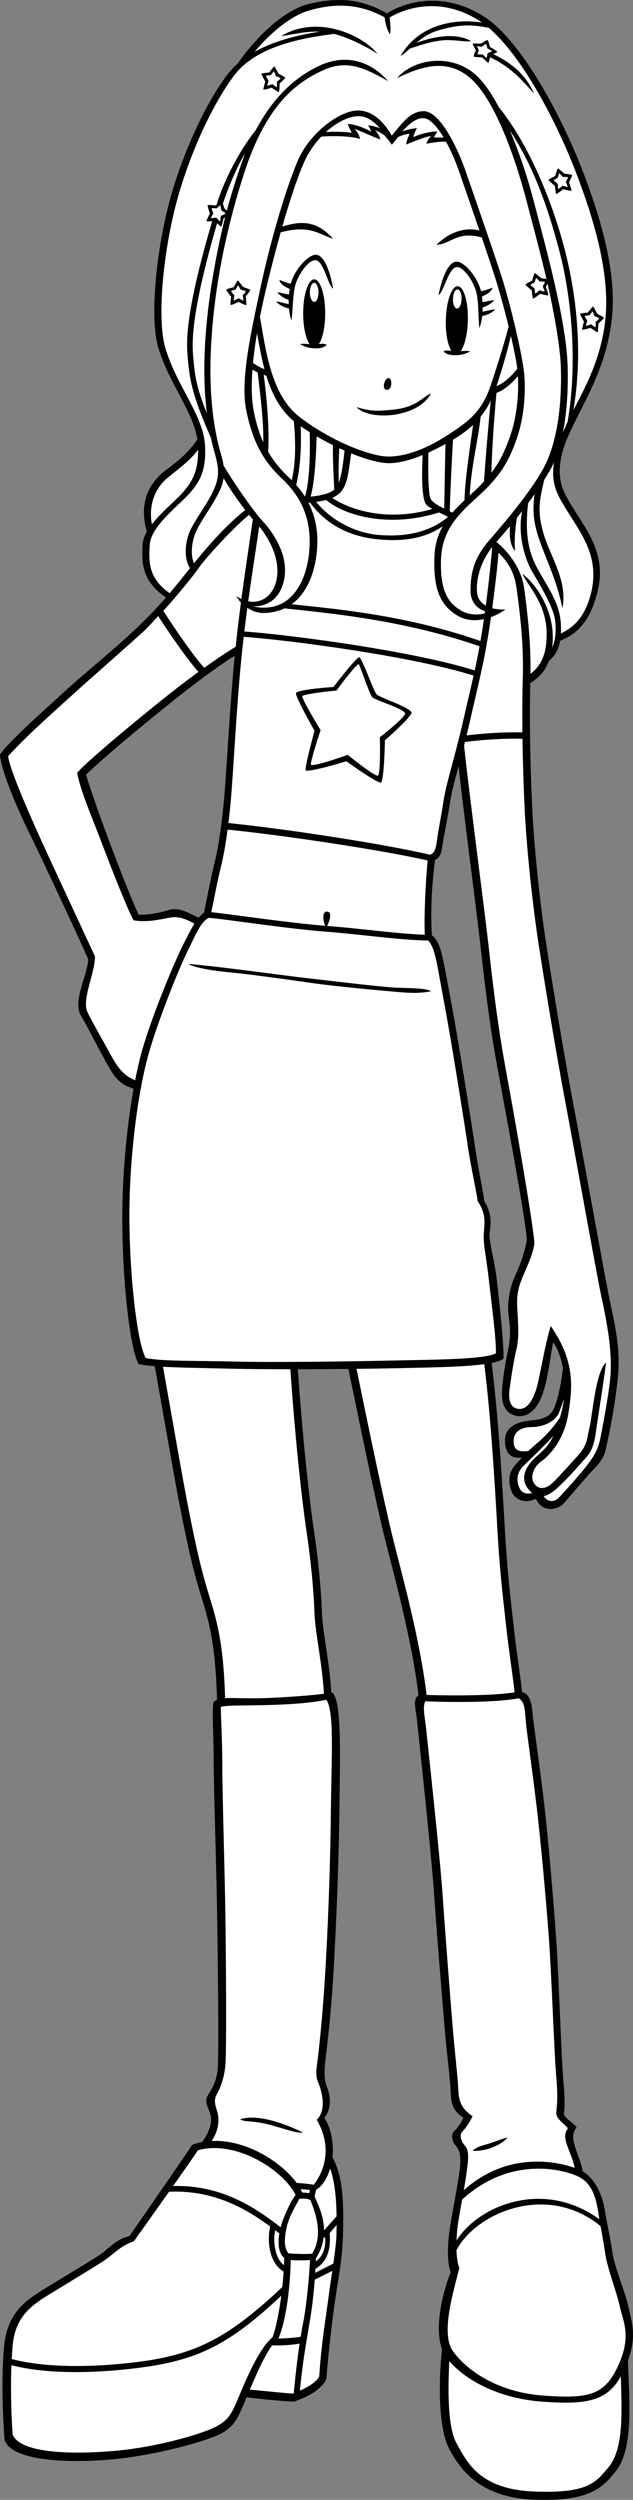 <?xml version="1.0" encoding="utf-8"?>
<!-- Generator: Adobe Illustrator 20.1.0, SVG Export Plug-In . SVG Version: 6.00 Build 0)  -->
<svg version="1.1" id="Layer_1" xmlns="http://www.w3.org/2000/svg" xmlns:xlink="http://www.w3.org/1999/xlink" x="0px" y="0px"
	 viewBox="0 0 155.891 615.303" style="enable-background:new 0 0 155.891 615.303;" xml:space="preserve">
<rect x="0" y="0" width="155.891" height="615.303" fill="#808080" stroke="none"/>
<g>
	<path d="M154.75,567.75c-0.875-4-3.375-9.375-4-13.75s-1.25-6.375-1.75-9.75
		c-0.462-3.117-1.995-7.722-5.476-9.787c-0.892-4.654-3.765-8.15-1.524-10.838
		c-1.125-1.5-3.25-2.375-3.125-3.5s0.375-2.5-0.125-7.875s-1.125-25.625-1.75-34.625s-2-25.5-3.125-34.875s-2.5-18.5-2.75-21.375
		c-0.218-2.509-0.818-4.445-2.546-4.898c-0.512-4.618-1.472-10.604-2.121-16.602
		c-0.667-6.167-1.5-12.333-2.167-24.167c-0.65-11.551-1.621-27.696-3.217-40.241
		c1.397-0.284,2.416-0.64,2.925-1.092c0.125-3.625-1-13.5-1.625-19.125s-2.125-9.75-1.75-12.125
		s0.375-4.75-1.375-7.5c-0.125-1.625-1.5-8.125-2.25-13.25s-4.25-27.125-6.125-37
		c-1.846-9.72-2.242-13.5-4.519-15.166c-0.421-7.353,0.194-13.917,0.78-18.556
		c0.871-0.403,1.452-1.021,1.738-3.027c0.375-2.625,1.375-7.25,2-11.375
		c0.332-2.195,1.092-5.035,2.066-8.691c1.352,12.511,4.231,34.107,5.184,42.441
		c1,8.75,2.125,19.5,4.375,31.75s6.75,36.25,7.25,42.25c-0.5,3.875-2.25,7.5-3.25,9.875s-1.625,6-1.25,8.875s0.625,4.875-0.125,8.5
		s-1.375,7.375-1.5,10.375s0.875,5.375,3.625,5.875s5.25-1.625,6.625-6.125s1.75-9.5,2.375-12
		c0.955,1.313,1.876,3.572,2.393,6.343c-0.526,4.494-1.46,8.532-2.393,10.282
		c-1,1.875-2.875,2.375-5.5,2.625s-6.75,1.125-6.375,5.5c0.297,3.462,2.237,3.791,4.148,3.655
		c-0.592,0.633-1.168,1.279-1.773,1.97c-1.75,2-1.5,4.75-0.625,6.625
		c0.736,1.577,2.889,2.877,5.858,1.546c1.509,3.432,5.355,2.835,6.892,1.079
		c1.75-2,5-5.875,6.75-7.75s3-3.125,3.5-5.25s2.125-9.5,3-17.5s-1-14.625-2.125-20.25s-6.625-36-8.875-47.875
		s-5.25-30.125-6.625-39.125s-3-23.25-3.5-34.875c-0.476-11.064-0.608-21.197-0.404-29.264
		c1.952-1.136,3.619-2.862,4.6-5.445c1.571-1.334,2.405-2.932,2.758-4.959
		c4.229-1.619,7.535-4.941,9.296-12.457c1.875-8-1.875-13.5-4.875-18.25s-4.75-7.25-4.5-11.875
		s2.375-8.625,4.875-13.625s7-13.125,8-23.75s-2.5-23.375-7.375-36s-14.625-31.25-23.75-37.375
		s-18.459-4.708-24.334-1.083C89.041-0.333,83.125-0.75,76,1
		c-6.616,1.625-13.549,8.959-17.509,14.702c-0.961,0.848-1.846,1.772-2.616,2.798
		c-5.625,7.5-11.625,20.75-14.625,33S36.95,78.852,39,85.625c2.691,8.892,8.556,15.593,9.604,22.565
		c-2.122,3.032-4.301,4.957-7.479,7.31c-3.277,2.428-7.36,6.989-4.961,15.378
		c-0.589,1.04-0.981,2.087-1.039,3.122c-0.239,4.302-0.347,8.946,5.76,13.06
		c-1.903,2.192-4.006,4.429-6.885,7.19c-6.125,5.875-13.125,11.375-17.875,15.75s-14.375,12.875-16.125,15.75
		c0.25,3.875,4,12.75,7.5,19.875s12.5,26.5,14.25,30.5c-0.25,3.875-3.875,10.375-1.875,13.75s3.625,6.875,5.875,10.875
		c2.112,3.754,3.013,5.856,7.146,7.238c-1.556,8.725-2.685,19.776-2.772,30.387
		c-0.125,15.375,1.75,33.25,4,37.375c1.055,0.224,2.407,0.39,3.993,0.518
		c2.287,12.775,4.711,26.967,6.34,35.274c1.667,8.5,3,14.5,4.833,20.5
		c1.814,5.936,3.789,11.562,4.153,26.37c-0.282,0.123-0.552,0.273-0.819,0.463
		c-0.5,1.667,0,7.667,0,14.333c0,6.667,0.666,26.167,0.834,37c0.167,10.833,0.5,35.5,0.167,39
		s-1.667,5.167-2.5,6.667s0.167,2.833,0.666,4.5c0.476,1.584,0.174,3.782-2.002,6.857
		c-0.813,0.152-1.62,0.36-2.415,0.643c-3.875,5.75-13.75,20-15.5,22.5c-3.625,0.875-5,3.125-7.5,4.75
		s-8.375,5.125-13.25,8.125s-9.375,6-10.125,14.375s-0.25,18,0.125,22.875c1.5,5,14.5,5.875,26,4.875s24.39-4.723,27.5-6.5
		c3.31-1.892,3.939-3.676,6.112-8.832c2.91,0.396,8.821,0.974,11.638,1.082
		c2.125-0.75,6.25-2.25,8-5.5c0.375-5,1.125-12.25,2.125-19.25s1.875-10.125,2-17.625
		c0.115-6.891,0.011-12.83-2.623-17.821c0.363-3.216-0.296-7.064-2.002-9.679
		c2.021-2.344,1.375-5.875,0.625-7.625s-0.625-4-0.375-6.375s1.375-10.25,2.125-23.875s1.25-27.875,1.375-40.25
		s0.5-24.25-1.75-26.5c-0.075,0.009-0.172,0.022-0.281,0.038
		c-0.394-7.34-2.14-15.067-2.303-19.621c-0.166-4.667-0.666-11.5-2-20.5
		c-1.305-8.809-2.928-24.642-3.934-39.532c4.113-0.006,8.391-0.032,12.451-0.073
		c2.664,12.985,6.536,31.819,8.816,41.104c2.309,9.402,6.736,25.004,8.443,39.219
		c-1.495,1.147-0.679,3.128-0.318,6.615c0.375,3.625,3.5,32.625,4.125,41.875s2.125,27.375,2.625,33.375
		s1.375,12.625,1.5,15.875s0.75,4.625,3.125,6.25c-0.75,1.625-1.5,2.5-2.25,3.25s-0.75,2.375,0.375,3.625s1.375,3,0.875,6.625
		s-1.75,10-2.25,13.125s-1,8.625,0.125,11.375c-2.323,5.862-3.953,14.066-2.135,18.997
		c-0.93,8.059-0.866,19.608,1.76,24.503c2.75,5.125,7.625,12,20.875,12.5s16.903-2.604,20.5-7.5
		c4.185-5.696,2.858-18.413,2.651-26.701C156.915,574.846,155.536,571.344,154.75,567.75z
		 M48.918,225.896c-3.212-1.613-5.152-2.612-7.418-1.896c-2.375,0.75-5.375,1.25-7.375,1.125
		c-2.625-5.625-10.312-25.687-12.938-34.437c4.875-4.75,14.938-12.938,19.562-16.688
		c4.25-3.446,12.29-9.731,17.059-12.573C56.599,173.686,55.864,188.755,55.25,195.875
		c-0.625,7.25-1.5,12.875-2.5,16.875c-0.935,3.741-1.98,9.448-2.52,11.91
		C49.783,224.953,49.347,225.374,48.918,225.896z"/>
	<path style="fill:#FFFFFF;" d="M55.07,117.715c1.643,2.804,3.594,5.605,5.328,7.83
		c-4.25,3.337-8.426,7.906-12.638,13.109c-0.804-2.054-0.61-4.499,0.115-6.779
		c0.875-2.75,3.875-6.5,5.75-10.125C54.409,120.234,54.87,118.98,55.07,117.715z"/>
	<path style="fill:#FFFFFF;" d="M109.875,34.905c1.226,2.255,2.359,4.904,3.25,7.47
		c1.174,3.383,3.109,8.976,4.945,14.36c-3.584-0.932-7.532,0.478-10.57,3.515
		c3.511-0.121,5.043-3.51,11.156-1.792c1.268,3.735,2.442,7.24,3.219,9.667
		c0.99,3.093,2.285,7.746,3.387,12.233c-0.785,3.108-2.497,8.832-4.512,14.767
		c-2.25,6.625-6,9-10.375,11.875c-4.444,2.92-9.625,5.25-14.375,5.375s-14.916-4.032-22.375-9.875
		c-7.046-5.519-8.245-16.996-9.608-24.48c0.427-2.171,0.889-4.288,1.358-6.27
		c1.01-4.266,2.315-9.442,3.755-14.575C76.63,55.199,78.855,57.903,82,58.75
		c-4.232-4.82-8.354-4.222-12.47-2.99c1.661-5.807,3.477-11.443,5.22-15.51
		c1.11-2.589,2.646-4.816,4.35-6.615c2.537-0.24,7.213-0.197,9.588,0.553
		c-0.312-1.188-0.938-2.125-1.438-2.5c1.688,0.625,4.625,2,6.375,2.625
		c-0.062-0.75-0.75-1.813-1.312-2.25c0.875,0.25,1.688,0.812,2.375,1.25
		c0.686,0.883,1.052,1.133,1.812,2.312c0.517-0.634,1.025-1.278,1.529-1.901
		c0.784-0.349,2.034-0.787,2.846-0.787c-0.25,0.625-0.812,1.75-0.812,2.625
		c2.125-0.813,3.75-1.625,6.188-2.125c-0.5,0.375-1.125,1.375-1.25,1.937
		C106.375,35.125,108.5,34.747,109.875,34.905z"/>
	<path style="fill:#FFFFFF;" d="M80.272,32.488c2.015-1.825,4.175-3.07,6.103-3.613
		c2.831-0.796,4.911,0.106,7.169,2.691C92.75,31.25,91.312,30.812,90.625,30.875
		c0.25,0.25,0.564,0.969,0.814,1.532c-1.125-0.625-4.252-2.032-5.814-1.844
		c0.188,0.5,0.812,1.75,1,2.125C84.688,32.375,81.919,32.413,80.272,32.488z"/>
	<path style="fill:#FFFFFF;" d="M109.25,33.812c-1.483-2.436-3.206-4.441-4.625-4.688
		c-1.88-0.327-3.828,1.272-5.562,3.25c0.938-0.437,2.75-0.812,3.625-0.812
		c-0.438,0.687-0.75,1.562-0.938,2.187c1.25-0.562,3.938-1.437,5.938-1.375
		c-0.312,0.625-0.688,1.125-0.812,1.5C107.562,33.75,108.475,33.926,109.25,33.812z"/>
	<path style="fill:#FFFFFF;" d="M125.625,107.375c-1.211,3.461-2.484,6.204-4.604,8.974
		c0.115-5.58,0.707-13.951,1.248-19.636c1.925-0.73,3.775-2.33,5.275-4.145
		C127.805,97.165,127.277,102.654,125.625,107.375z"/>
	<path style="fill:#FFFFFF;" d="M81.98,109.558c-0.036,3.448,0.205,8.324,0.343,10.952
		c-1.299,1.073-3.708,1.534-5.819,1.733c0.996-3.795,1.345-9.768,1.477-14.837
		C79.301,108.175,80.643,108.893,81.98,109.558z"/>
	<path style="fill:#FFFFFF;" d="M105.958,122.541c-0.469-1.406-0.571-6.84-0.445-11.153
		c1.438-0.652,2.85-1.377,4.205-2.12c-0.107,3.064-0.215,11.325-0.323,15.91
		C107.705,124.338,106.288,123.53,105.958,122.541z"/>
	<path style="fill:#FFFFFF;" d="M105.125,124.375c0.369,0.304,0.836,0.602,1.355,0.896
		c-10.302,3.028-19.601,0.661-24.648-2.708c0.602-0.268,1.113-0.595,1.627-1.021
		c2.252-1.864,2.406-5.9,3.023-9.949c3.833,1.55,7.285,2.466,9.518,2.408
		c2.56-0.067,5.339-0.864,8.081-1.993C103.86,116.673,103.794,123.279,105.125,124.375z"/>
	<path style="fill:#FFFFFF;" d="M83.429,118.784c-0.099-3.189,0.027-6.729,0.135-8.463
		c0.434,0.202,0.863,0.397,1.292,0.584C84.582,113.425,84.217,116.699,83.429,118.784z"/>
	<path style="fill:#FFFFFF;" d="M80.312,123.067c4.667,3.901,15.521,6.957,27.817,3.064
		c0.753,0.372,1.522,0.739,2.22,1.105c-4.119,3.381-9.429,4.958-16.641,4.473
		c-7.059-0.476-12.978-4.499-15.833-8.191C78.846,123.378,79.64,123.234,80.312,123.067z"/>
	<path style="fill:#FFFFFF;" d="M111.415,126.176c-0.224-0.113-0.447-0.224-0.669-0.334
		c0.13-3.71,0.492-12.54,0.815-17.617c1.74-1.031,3.413-2.206,4.933-3.644
		c-0.457,3.737-1.959,12.812-2.105,18.556C113.365,124.094,112.352,125.092,111.415,126.176z"/>
	<path style="fill:#FFFFFF;" d="M118.366,102.555c0.934-1.152,1.777-2.454,2.503-3.941
		c-0.478,4.644-1.301,14.287-1.666,19.894c-0.488,0.53-1.011,1.068-1.578,1.618
		c-0.625,0.606-1.28,1.209-1.946,1.819C116.029,114.751,117.741,108.522,118.366,102.555z"/>
	<path style="fill:#FFFFFF;" d="M122.277,95.037c1.765-5.295,2.882-9.573,3.542-12.348
		c0.734,3.153,1.325,6.068,1.579,8.089C126.1,92.384,124.134,94.354,122.277,95.037z"/>
	<path style="fill:#FFFFFF;" d="M63.292,82.002c0.511,2.721,1.029,5.808,1.842,8.878
		c-0.982-0.359-1.992-0.992-2.825-1.547C62.537,86.937,62.881,84.462,63.292,82.002z"/>
	<path style="fill:#FFFFFF;" d="M62.17,90.977c0.401,0.246,0.836,0.483,1.293,0.699
		c0.487,4.337,1.477,11.511,1.386,17.205c-0.996-2.203-1.76-4.684-2.349-7.631
		C61.93,98.401,61.885,94.83,62.17,90.977z"/>
	<path style="fill:#FFFFFF;" d="M64.947,92.271c0.212,0.071,0.425,0.137,0.639,0.195
		c1.293,4.257,3.286,8.336,6.784,11.208c0.401,4.498,0.583,9.907-0.528,14.534
		c-0.155-0.153-0.307-0.309-0.466-0.459c-2.213-2.086-3.956-4.18-5.344-6.57
		C66.429,105.739,65.618,97.16,64.947,92.271z"/>
	<path style="fill:#FFFFFF;" d="M74.043,104.919c0.73,0.5,1.474,0.992,2.236,1.467
		c0.098,4.301,0.087,11.589-1.169,15.873c-0.638-1.018-1.358-1.979-2.158-2.883
		C73.873,115.405,74.291,110.641,74.043,104.919z"/>
	<path style="fill:#FFFFFF;" d="M135.98,159.419c0.13-1.007,0.187-2.097,0.145-3.294
		c-0.25-7.125-4.875-13.125-7.5-14.875c1.625,3.25,6,7.496,6,14.75c0,3.731-0.655,7.351-3.987,9.85
		c0.142-7.873-0.794-15.34-1.513-20.85c-0.614-4.706-3.509-8.862-6.873-11.628
		c1.081-1.204,2.207-2.501,3.344-3.86c-0.156,2.028-0.094,4.643,1.279,6.113
		c-0.298-2.585,0.037-5.712,0.438-8.209c0.433-0.539,0.863-1.092,1.292-1.645
		c-1.295,6.13,0.947,12.191,2.186,14.438c1.334,2.416,5.584,8.916,5.959,12.791
		C136.979,155.37,136.757,157.79,135.98,159.419z"/>
	<path style="fill:#FFFFFF;" d="M140.75,127.437c3,4.75,6.75,10.25,4.875,18.25
		c-1.405,5.997-4.217,8.656-7.484,10.244c0.035-0.744,0.028-1.537-0.016-2.39
		c-0.284-5.493-3.75-9.667-6.125-14.292c-2.202-4.287-2.669-9.235-1.931-15.408
		c0.54-0.726,1.068-1.457,1.587-2.194c-0.841,5.63,0.438,9.234,1.718,12.727
		c1.375,3.75,4,9.375,5.125,15.375c1.375-6.75-3-12.75-4.625-18.375c-1.508-5.221-1.184-7.755,0.169-13.289
		c0.431-0.683,0.852-1.366,1.247-2.045c0.405-0.695,0.785-1.456,1.14-2.274
		c-0.085,0.595-0.148,1.192-0.181,1.795C136,120.187,137.75,122.687,140.75,127.437z"/>
	<path style="fill:#FFFFFF;" d="M139.791,90.041c-0.333-11.333-5.666-30.167-8.333-40.5
		c-1.343-5.203-3.404-11.629-5.886-17.431c5.868,8.897,9.429,19.176,12.177,29.639
		c3.185,12.127,4.439,28.329,2.019,42.149c-0.411,0.866-0.794,1.715-1.148,2.552
		C139.551,101.79,139.974,96.229,139.791,90.041z"/>
	<path style="fill:#FFFFFF;" d="M41.25,117.625c3.101-2.547,5.611-4.314,7.534-6.944
		c0.074,4.96-1.228,7.778-4.034,10.819c-1.899,2.058-5.147,4.716-7.341,7.532
		C36.574,124.613,37.988,120.305,41.25,117.625z"/>
	<path style="fill:#FFFFFF;" d="M80.541,224.375c-1.336-0.07-0.951,2.523-0.447,3.487
		c-9.05-0.707-21.971-2.676-28.055-3.352c0.536-2.495,1.435-7.407,2.335-11.009
		c0.619-2.477,1.19-5.581,1.684-9.305c14.751,1.501,38.424,5.124,49.254,7.588
		c-0.46,4.977-0.891,12.689-0.711,18.285c-7.135-0.269-15.114-1.466-24.049-2.167
		C81.106,226.858,81.959,224.45,80.541,224.375z"/>
	<path style="fill:#FFFFFF;" d="M48.875,139.875c1.723-2.527,8.712-10.105,12.456-13.164
		c0.329,0.4,0.643,0.772,0.942,1.112c-0.912,6.275-1.907,12.737-2.824,19.613
		c-0.401-0.191-0.801-0.41-1.199-0.686c0.253,0.538,0.628,1.067,1.086,1.558
		c-0.461,3.505-0.898,7.125-1.293,10.875c-2.454,1.498-5.084,3.269-7.758,5.184
		c-2.853-3.176-7.578-10.12-10.053-14.016C43.868,146.313,47.633,141.697,48.875,139.875z"/>
	<path style="fill:#FFFFFF;" d="M75.969,123.766c0.136-0.017,0.261-0.032,0.391-0.048
		c3.827,5.166,9.397,8.425,17.182,9.073c6.661,0.555,11.356-0.513,15.483-3.241
		c-1.125,2.018-1.897,4.352-2.024,7.2c-0.375,8.375,1.5,12.25,5.625,14.75
		c1.951,1.182,4.249,1.394,6.552,0.898c-0.18,1.242-0.364,2.456-0.552,3.602
		c-0.102,0.622-0.201,1.205-0.299,1.773c-18.354-6.37-35.144-7.835-46.506-9.047
		c4.355-3.131,6.041-9.134,6.305-14.226C78.34,130.345,77.524,126.807,75.969,123.766z"/>
	<path style="fill:#FFFFFF;" d="M121.213,134.631L121.213,134.631
		c-0.216,2.9-0.819,8.7-1.578,14.444c-1.277-0.736-2.004-1.832-2.135-3.075
		C117.23,143.436,117.776,139.083,121.213,134.631z"/>
	<path style="fill:#FFFFFF;" d="M121.222,149.704c0.719-5.281,1.303-10.561,1.561-13.636
		c2.299,2.247,3.885,4.663,4.467,8.931c0.784,5.746,1.75,13.625,1.5,21.875
		c-0.12,3.965-0.151,8.489-0.098,13.399c-4.386-0.132-9.815,0.24-13.76,0.742
		c0.323-1.309,0.651-2.683,0.983-4.141c2.25-9.875,3.125-13,4.375-20.625
		c0.228-1.392,0.452-2.864,0.667-4.361c1.237-0.455,2.45-1.096,3.583-1.889
		C123.231,150.072,122.151,149.95,121.222,149.704z"/>
	<path style="fill:#FFFFFF;" d="M70.078,149.74c11.476,1.227,29.648,2.938,48.02,9.332
		c-0.388,2.157-0.764,4.013-1.188,5.951c-14.982-4.764-45.54-8.799-56.735-9.587
		c0.236-1.983,0.482-3.921,0.736-5.815c1.167,0.759,2.534,1.254,3.839,1.254
		C66.811,150.875,68.564,150.45,70.078,149.74z"/>
	<path style="fill:#FFFFFF;" d="M63.841,129.582c2.196,2.671,4.931,7.371,4.409,12.167
		c-0.492,4.526-3.62,6.947-7.123,6.254C62.011,141.589,62.962,135.591,63.841,129.582z"/>
	<path style="fill:#FFFFFF;" d="M109.25,197c-0.625,4.125-1.274,7.122-1.625,9.75c-0.25,1.875-0.5,3.25-1.75,3.625
		c-10.328-2.459-34.434-6.246-49.615-7.797c0.224-1.85,0.431-3.822,0.615-5.953
		c0.625-7.25,1.375-22.75,2.625-35.125c0.164-1.621,0.337-3.201,0.516-4.754
		c11.128,0.779,41.56,4.793,56.614,9.54c-0.619,2.757-1.356,5.848-2.38,10.339
		C112,186.5,109.875,192.875,109.25,197z"/>
	<path style="fill:#FFFFFF;" d="M132.625,232.25c1.375,9,4.375,27.25,6.625,39.125s7.673,42.266,8.875,47.875
		c1.125,5.25,2.875,13.5,2.125,20.375c-0.476,4.365-1.75,11.125-2.375,14.25s-1.75,4.75-3.375,6.875s-5,5.875-6.75,7.75
		c-1.575,1.688-3.248,0.843-3.841-0.254c1.011-0.212,2.112-0.87,3.341-1.996
		c3-2.75,5.25-5.5,6.75-7.125s2.25-3,2.75-6.625s2-12.875,2.5-17.125c-2.625,2.25-3.36,13.344-4.125,16.25
		c-0.625,2.375-0.25,3.875-3,6.875c-1.993,2.175-5.25,5.875-6.5,6.875s-2.875,1.375-4-0.125s-0.413-4.08,1.75-5.625
		c2.625-1.875,5.75-6,6.625-11.875s1.875-12.375-4.375-21.375c-1.625,5.375-2.75,13.125-3.625,15.75s-2.25,5-4.5,4.625
		s-2.25-3.125-2-4.875s0.875-6.375,1.625-9.5s0.5-5.75,0.375-8.5s-0.5-5,0.75-8.375s2.875-6.125,3.375-9.5
		c-0.5-6-4.875-30.875-7.125-43.125s-3.375-23-4.375-31.75c-0.962-8.417-4.467-34.871-5.846-47.665
		c0.069-0.272,0.14-0.551,0.21-0.83c3.977-0.529,9.645-0.931,14.183-0.792
		c0.069,4.87,0.218,10.087,0.453,15.538C129.625,209,131.25,223.25,132.625,232.25z"/>
	<path style="fill:#FFFFFF;" d="M27.125,259.375c-2.125-3.875-4.837-8.584-5.625-10.375c-1.375-3.125,2-9.75,1.875-13.625
		c-4.625-10-11.875-25.5-14-30.25s-7-15.75-7.375-19c4.5-5,11.625-11.25,15.875-15.125s13-11.5,17.25-15.375
		c1.154-1.053,2.364-2.406,3.833-4c2.551,3.985,7.159,10.707,9.916,13.75
		c-3.174,2.311-6.189,4.651-9.125,7c-6.25,5-19.375,15.875-20.75,17.875c0.875,4.625,4,11.75,5.875,16.75
		s6.25,16.25,8,19.5c3.125,0.625,6.875-0.25,8.875-0.625c1.884-0.353,3.451-0.025,6.133,1.476
		c-1.027,1.623-2.018,3.669-3.008,5.649c-1.875,3.75-7.5,17-10,26
		c-0.555,1.999-1.09,4.338-1.591,6.908C30.401,264.676,29.067,262.916,27.125,259.375z"/>
	<path style="fill:#FFFFFF;" d="M31.875,297.875c0.117-14.349,2.193-29.37,4.625-38.125
		c2.432-8.755,7.801-21.852,9.625-25.5c1.824-3.648,3.276-7.493,5.343-8.344
		c5.229,0.486,19.212,2.675,28.697,3.405c9.484,0.73,17.875,2.067,25.292,2.189
		c1.793,2,2.094,5.644,3.918,15.25c1.824,9.606,5.145,30.64,5.875,35.625
		c0.73,4.985,2.253,11.669,2.375,13.25c2.25,3.333,1.658,5.487,1.5,8.333
		c-0.125,2.25,0.642,5.445,1.25,10.917c0.608,5.472,1.872,14.724,1.75,18.25
		c-3.25,1.5-14.56,1.507-25.625,1.75s-29.391,0.493-38.875,0.25s-17.737-0.024-21.75-0.875
		C33.687,330.237,31.753,312.831,31.875,297.875z"/>
	<path style="fill:#FFFFFF;" d="M126.5,355c-0.125-3.125,2.5-3.75,4.5-3.75s5.625-0.875,6.75-3.75
		c0.476-1.217,0.836-2.23,1.136-3.205c-0.113,0.933-0.278,1.879-0.511,2.83
		c-0.157,0.637-0.312,1.218-0.467,1.773c-1.866,2.738-3.462,4.483-5.533,6.227
		c-0.838,0.706-1.564,1.365-2.234,2.01C128.398,357.365,126.592,357.313,126.5,355z"/>
	<path style="fill:#FFFFFF;" d="M128,366.375c-0.875-1.75-0.75-3.75,0.625-5.25
		c1.085-1.184,4.971-4.704,7.668-7.733c-1.12,2.323-2.374,3.542-4.043,4.983
		c-2.75,2.375-4.25,5.375-2.25,8c0.344,0.452,0.696,0.82,1.058,1.116
		C129.86,367.788,128.634,367.643,128,366.375z"/>
	<path style="fill:#FFFFFF;" d="M48.75,529.25c9.271-2.615,20.957,4.794,24.044,10.998
		c-0.948,1.303-1.912,3.114-3.003,5.877c-0.245,0.621-0.479,1.333-0.675,2.086
		c-6.152-4.785-14.551-10.499-26.497-10.15C45.055,534.607,47.363,531.307,48.75,529.25z"/>
	<path style="fill:#FFFFFF;" d="M81.5,444.75c-0.121,11.975-0.524,24.941-1.25,38.125
		c-0.726,13.184-1.633,20.577-1.875,22.875s-0.851,4.807-0.125,6.5c0.726,1.693,2.5,6.875-0.25,9.5
		c4.25,7.25,1.375,13.375-0.75,16c-0.74-0.185-2.709-0.369-4.19-0.453
		c-3.764-5.18-12.475-10.74-20.931-10.335c2.015-3.009,1.827-5.689,1.371-7.212
		c-0.484-1.613-0.931-2.798-0.125-4.25c0.807-1.452,1.802-3.738,2.125-7.125s0.161-27.017,0-37.5
		s-0.75-29.674-0.75-36.125c0-6.451-0.375-12.375-0.375-14.625c1.875-0.5,5.5-0.25,12.965-0.502
		c9.522-0.322,12.067-1.126,13.035-1.248C82.375,421.25,81.621,432.775,81.5,444.75z"/>
	<path style="fill:#FFFFFF;" d="M75.458,376.708c1.333,9,1.833,15.833,2,20.5
		c0.163,4.569,1.92,12.332,2.307,19.693c-2.147,0.259-5.978,0.643-12.474,0.974
		c-6.411,0.326-9.697-0.053-11.86,0.104c-0.392-14.479-2.344-20.06-4.14-25.937
		c-1.833-6-3.167-12-4.833-20.5c-1.623-8.277-4.036-22.398-6.316-35.137
		c4.438,0.251,10.225,0.31,16.482,0.471c3.749,0.096,9.09,0.137,14.888,0.136
		C72.518,351.949,74.148,367.867,75.458,376.708z"/>
	<path style="fill:#FFFFFF;" d="M87.804,336.916c3.868-0.044,7.471-0.101,10.446-0.166
		c7.789-0.171,15.928-0.284,21.009-0.98c1.585,12.526,2.551,28.596,3.2,40.105
		c0.667,11.833,1.5,18,2.167,24.167c0.644,5.956,1.595,11.899,2.109,16.504
		c-5.597,0.855-15.185,0.829-21.676,0.638c-1.713-14.194-6.128-29.758-8.433-39.143
		C94.343,368.751,90.468,349.901,87.804,336.916z"/>
	<path style="fill:#FFFFFF;" d="M113.875,524.625c0.732-0.732,1.768-2.164,2.5-3.75
		c-2.319-1.586-3.378-3.202-3.5-6.375c-0.122-3.173-0.887-9.517-1.375-15.375
		c-0.488-5.858-1.89-23.719-2.5-32.75c-0.61-9.031-3.634-36.836-4-40.375
		c-0.366-3.539-1-5.875-0.25-7.25c6.59,0.244,17.264,0.348,23-0.75c1.5,0.875,1.506,2.943,1.75,5.75
		c0.244,2.807,1.527,11.472,2.625,20.625s2.515,24.963,3.125,33.75s1.262,27.877,1.75,33.125
		c0.488,5.248,0.079,7.523,0,8.625c-0.125,1.75,1.777,2.536,2.875,4
		c-1.933,2.273,0.78,5.481,1.665,9.709c-4.913-1.73-16.816-3.946-27.319,5.506
		c0.252-1.453,0.485-2.87,0.654-4.09c0.488-3.539,0.723-5.655-0.375-6.875
		C113.402,526.905,113.143,525.357,113.875,524.625z"/>
	<path style="fill:#FFFFFF;" d="M113.82,541.364c11.378-10.34,23.847-7.766,28.388-5.739
		c3.908,1.745,4.689,6.026,5.167,9.25c0.07,0.473,0.142,0.918,0.215,1.352
		c-13.929-10.107-29.935-3.19-35.157,5.241c0.065-1.762,0.242-3.468,0.442-4.718
		C113.107,545.299,113.461,543.368,113.82,541.364z"/>
	<path style="fill:#FFFFFF;" d="M113.125,558.25c-0.449-1.098-0.651-2.712-0.704-4.443
		c4.938-9.278,22.344-16.628,35.467-5.901c0.346,1.864,0.718,3.715,1.112,6.469
		c0.597,4.179,2.789,9.43,3.625,13.25c0.836,3.82,2.968,7.342-0.375,14.625
		c-3.343,7.283-7.158,8.211-18.5,7.375c-11.788-0.869-19.265-6.702-22.25-11
		C108.515,574.327,111.625,564.125,113.125,558.25z"/>
	<path style="fill:#FFFFFF;" d="M72.25,589.125c-1.686,0-7.406-0.706-10.725-0.94
		c1.845-4.334,3.575-8.311,5.497-10.905c2.314,0.058,4.727-0.068,6.758-0.443
		c-0.555,3.769-1.082,8.302-1.431,12.246C72.317,589.097,72.282,589.112,72.25,589.125z"/>
	<path style="fill:#FFFFFF;" d="M74.625,571.875c-0.192,0.934-0.391,2.056-0.588,3.292
		c-1.502,0.236-3.973,0.4-5.531,0.445c0.04-0.036,0.079-0.078,0.119-0.112
		c2.065-5.225,2.83-13.16,2.986-19.226c1.428,0.09,3.135,0.118,4.734-0.01
		C76.159,560.462,75.447,567.88,74.625,571.875z"/>
	<path style="fill:#FFFFFF;" d="M67.77,548.935c0.347,0.265,0.688,0.527,1.022,0.787
		c-0.399,2.363-0.261,4.804,1.202,6.025c-0.006,0.562-0.021,1.148-0.048,1.761
		C67.812,556.187,67.125,551.5,67.77,548.935z"/>
	<path style="fill:#FFFFFF;" d="M73.708,541.208c0.583-0.083,2-0.167,2.75,0.333
		c1.083,2.833,3.333,8.417,0.417,13.167c-1.667,0.167-4.75,0-5.834-0.083
		c-1.25-1.5-1-4.167-0.333-6.833C71.375,545.125,73.125,542.458,73.708,541.208z"/>
	<path style="fill:#FFFFFF;" d="M79.792,548.876c-0.025-3.332-1.375-6.118-2.324-8.242l0.371-1.649
		c1.602-0.957,2.754-2.859,3.459-5.255c1.277,3.585,1.549,8.227,1.589,11.785
		l-3.048,3.421C79.824,548.918,79.81,548.894,79.792,548.876z"/>
	<path style="fill:#FFFFFF;" d="M76.157,539.816c-0.568-0.092-1.174-0.15-1.724-0.166
		c-0.117-0.274-0.248-0.55-0.4-0.831c0.737,0.051,1.548,0.123,2.303,0.191L76.157,539.816
		z"/>
	<path style="fill:#FFFFFF;" d="M13.75,563.75c4.681-2.88,9.35-5.69,11.75-7.25s4.02-3.675,7.5-4.875
		c0.97-1.386,4.829-6.788,8.634-12.17c10.902-0.464,18.881,4.112,24.902,8.556
		c-0.849,3.865-0.161,9.052,3.32,11.121c-0.081,1.221-0.196,2.496-0.335,3.78
		C56.446,575.221,48.46,579.551,33.75,581.375c-10.867,1.347-22.329,1.483-30.863-0.732
		c0.061-1.144,0.138-2.281,0.238-3.393C3.845,569.209,9.069,566.63,13.75,563.75z"/>
	<path style="fill:#FFFFFF;" d="M53.5,597.125c-2.986,1.706-14.334,5.165-25.375,6.125s-23.125,0.5-25-4
		c-0.288-3.748-0.575-10.444-0.309-17.092c8.528,2.2,19.965,2.061,30.809,0.717
		c14.754-1.829,22.506-5.468,35.641-17.828c-0.541,4.141-1.321,8.086-2.141,10.203
		c-2.64,2.28-5.1,7.109-7.5,12.75S56.86,595.204,53.5,597.125z"/>
	<path style="fill:#FFFFFF;" d="M78.625,584.875c-0.674,1.445-2.832,2.666-4.759,3.551
		c0.615-6.737,1.444-11.163,2.384-16.801c0.624-3.743,1.004-6.999,1.263-10.527
		l4.32-2.16c-0.373,2.558-0.751,5.031-0.958,6.688C80.375,569.625,79.125,576.75,78.625,584.875z"/>
	<path style="fill:#FFFFFF;" d="M81.188,549.625l1.703-1.966c-0.006,0.768-0.015,1.444-0.015,1.966
		c0,1.59-0.359,4.498-0.785,7.521l-4.466,2.267c0.025-0.406,0.034-0.556,0.057-0.973
		C79.735,557.203,81.652,554.838,81.188,549.625z"/>
	<path style="fill:#FFFFFF;" d="M149.875,607.25c-3.125,3.75-5,6.5-18.25,6s-16.5-6.875-19.25-12
		c-2.116-3.942-2.085-12.617-1.731-20.11c3.643,4.275,11.536,9.151,22.856,9.985
		c10.95,0.807,15.944-0.1,19.401-6.223C153.057,592.756,153.798,602.543,149.875,607.25z"/>
	<path d="M77.875,62.708c-1.885-0.157-5.321,3.608-6.269,7.11
		c-0.934-0.162-2.19-0.666-2.815-0.944c0.306,1.224,1.522,1.746,2.558,2.274
		c-0.07,0.457-0.128,0.909-0.17,1.352c-1.003-0.129-2.183-0.543-2.888-0.543
		c0.685,0.891,1.818,1.495,2.802,1.869c-0.01,0.355-0.009,0.705,0.002,1.051
		c-0.928-0.198-2.492-0.67-3.055-0.67c0.528,0.754,1.674,1.369,3.122,1.727
		c0.103,1.057,0.309,2.065,0.628,3.023c0.417-3.75,0.25-5.333,0.834-8.333
		c0.484-2.488,3.166-6.663,5.083-6.583c2,0.083,3.083,6.333,4.333,7
		C81.291,66.792,79.875,62.875,77.875,62.708z"/>
	<path d="M112.373,64.397c1.888-0.109,5.228,3.742,6.087,7.268
		c0.937-0.138,2.205-0.61,2.837-0.872c-0.337,1.216-1.566,1.706-2.615,2.208
		c0.059,0.459,0.105,0.912,0.136,1.356c1.006-0.103,2.196-0.487,2.9-0.469
		c-0.708,0.873-1.855,1.449-2.849,1.797c0.001,0.355-0.01,0.705-0.029,1.05
		c0.933-0.175,2.508-0.606,3.071-0.592c-0.547,0.741-1.708,1.326-3.165,1.647
		c-0.13,1.053-0.361,2.056-0.705,3.006c-0.321-3.759-0.114-5.338-0.622-8.352
		c-0.42-2.499-2.996-6.742-4.914-6.71c-2.001,0.032-3.244,6.253-4.51,6.888
		C108.854,68.392,110.37,64.513,112.373,64.397z"/>
	<path d="M95.625,93.041c0.999-0.091,1.083,2.917-0.334,2.917
		C93.875,95.958,94.708,93.125,95.625,93.041z"/>
	<path d="M87.791,100.208c3.084,3.416,15.084,2.75,18.334-3.334c-2,0.667-3.258,3.258-9,3.917
		C92.041,101.375,90.791,101.041,87.791,100.208z"/>
	<path d="M92.776,170.917c-0.849-0.874-3.401-8.542-4.281-9.143
		c-0.713-0.101-6.364,7.32-6.364,7.32s-8.506,0.531-9.242,1.475
		c-0.235,0.861,4.569,9.306,4.569,9.306s-2.5,9.084-2.173,9.766
		c1.34,0.4,10.006-2.266,10.006-2.266s7.167,5.167,8.467,5.258
		c0.884-0.325,1.033-10.425,1.033-10.425s6.084-5.25,6.598-6.798
		C100.791,173.958,93.625,171.791,92.776,170.917z"/>
	<path style="fill:#FFFFFF;" d="M93.541,181.458c0,0,0.275,9.192-0.511,9.481
		c-1.157-0.081-7.405-5.148-7.405-5.148s-7.847,2.841-9.041,2.485
		c-0.291-0.608,2.374-8.568,2.374-8.568s-4.716-7.645-4.506-8.411
		c1.256-0.673,8.423-1.339,8.423-1.339s4.835-6.581,5.47-6.49
		c0.53,0.823,2.607,7.378,3.363,8.157c0.755,0.778,7.583,2.69,8.115,3.983
		C99.366,176.986,93.541,181.458,93.541,181.458z"/>
	<path d="M46.375,237.25c8.75,0.75,23.5,2.875,30.25,3.625s17.625,2.125,21.625,2.25s6.75,0.125,7.875,0.875
		c-3.375,0.625-5.75,0.375-10,0s-13.875-1.25-19.875-2.125s-15.25-2.125-19.25-2.5S47.875,238.25,46.375,237.25z"/>
	<path d="M74.625,524.875c-4.625-2.25-11.25-4.625-15.5-3.25c1,0.75,3.25,0.25,7.375,1.375S73.125,525.125,74.625,524.875z
		"/>
	<path d="M125,526.125c-2.125,2.375-6.25,3.5-8.625,3.25c1.25-1.125,2.5-1.25,4.375-1.875S123.75,526.375,125,526.125z"/>
	<path style="fill:none;" d="M82.041,71.042c-1.25-0.667-2.333-6.917-4.333-7
		c-1.917-0.08-4.6,4.096-5.083,6.583c-0.584,3-0.417,4.583-0.834,8.333
		c0.167,1.75,1.271,4.708,2.084,5.75c1.875,0.354,4.041,0.604,6.583,0.166
		C81.375,81.125,82.083,74.833,82.041,71.042z"/>
	<path d="M78.534,84.681c0.916-1.342,1.552-4.216,1.552-7.556
		c0-4.621-1.213-8.367-2.71-8.367s-2.71,3.746-2.71,8.367c0,3.36,0.643,6.25,1.569,7.581
		c-0.757-0.078-1.66-0.159-2.358,0.002c1.083,0.583,1.916,0.916,3.166,1
		c1.25,0.083,2.5,0.083,3.417-0.834C80.104,84.571,79.288,84.606,78.534,84.681z"/>
	<ellipse style="fill:#FFFFFF;" cx="77.375" cy="71.958" rx="1.06" ry="2.357"/>
	<path style="fill:none;" d="M118.042,80.796c-0.321-3.759-0.114-5.338-0.622-8.352
		c-0.42-2.499-2.996-6.742-4.914-6.71c-2.001,0.032-3.244,6.253-4.51,6.888
		c-0.059,3.69,0.647,11.172,1.232,13.869c1.522,0.321,5.023,0.367,6.585,0.001
		C117.062,85.562,117.709,83.655,118.042,80.796z"/>
	<path d="M111.157,86.346c-0.882-1.365-1.444-4.254-1.359-7.593
		c0.117-4.62,1.426-8.334,2.922-8.296c1.497,0.038,2.614,3.814,2.497,8.434
		c-0.086,3.359-0.802,6.232-1.761,7.539c0.758-0.059,1.663-0.117,2.357,0.062
		c-1.098,0.556-1.939,0.868-3.191,0.919c-1.251,0.051-2.501,0.02-3.394-0.92
		C109.59,86.196,110.405,86.252,111.157,86.346z"/>
	
		<ellipse transform="matrix(0.025 -1 1 0.025 36.143 184.387)" style="fill:#FFFFFF;" cx="112.638" cy="73.657" rx="2.357" ry="1.061"/>
	<g>
		<path style="fill:#FFFFFF;" d="M55.071,54.958c0.113-0.481,0.235-0.958,0.355-1.437
			c-0.206,0.123-0.36,0.21-0.36,0.21s-0.437,2.022-0.627,2.051
			c-0.145-0.04-0.594-0.474-0.962-0.849C49.842,67.341,47.019,79.658,47.5,86.75
			c0.405,5.978,0.976,8.755,3.44,14.984c-0.469-3.843-0.743-8.541-0.565-14.234
			C50.658,78.448,52.151,67.365,55.071,54.958z"/>
		<path style="fill:#FFFFFF;" d="M141.75,42.187c-4.498-11.649-12.882-28.105-21.368-35.32
			c-4.796-1.017-7.621-0.705-12.091,0.507c-2.472,0.67-4.248,1.91-5.733,3.167
			c6.856-2.5,11.188-1.763,13.483-0.417c-1.416,0.25-3.166-0.25-5.916-0.25
			c-2.488,0-5.527,0.823-9.167,2.089c-0.798,0.721-1.547,1.371-2.333,1.828
			c4.781-8.218,14.106-9.196,20.07-8.231c-0.148-0.104-0.297-0.213-0.445-0.311
			c-8.096-5.317-16.418-4.318-22.271-0.972c0.079,1.29,0.352,2.953,0.063,4.18
			c-0.905-1.463-1.169-3.037-1.329-4.197C88.693,0.981,82.79,0.628,76,2.625
			c-4.607,1.355-9.538,5.649-13.335,10.144c4.991-2.798,10.994-4.205,16.079-4.972
			c-3.559-0.165-6.751,0.761-9.494,1.078c8.75-5.25,19.75-0.5,23.75,4.375
			c-2.212-1.438-6.675-3.852-10.705-4.909c-7.972,1.024-19.205,2.999-24.67,10.284
			c-5.625,7.5-11.625,20.75-14.625,33s-4.3,27.352-2.25,34.125c2.875,9.5,9.375,16.5,9.75,24
			c0.282,5.63-1,8.625-4,11.875s-9.375,8-9.625,12.5c-0.239,4.31-0.349,8.161,4.913,11.883
			c1.623-1.918,3.166-3.865,5.002-6.154c-1.47-2.275-1.212-5.598-0.415-8.104
			c0.875-2.75,3.875-6.5,5.75-10.125s2-5.75,0.75-10.125c-0.3-1.051-0.622-2.295-0.933-3.737
			c-4.485-10.229-5.333-13.992-5.817-21.138c-0.492-7.254,2.377-19.473,6.133-32.181
			C51.705,54.484,51,54.517,50.85,54.438c-0.038-0.15,0.83-1.873,0.83-1.873
			s-0.624-1.889-0.542-2.052C51.323,50.352,53.052,50.588,53.052,50.588s0.137-0.12,0.322-0.279
			c1.614-5.457,5.396-13.032,9.607-18.265C68.084,22.447,74.097,18.355,78.5,16.25
			c5.75-2.75,12-2,17.125,3.75c-6.75-3.875-10.75-5.25-16.5-2.5s-13.375,7.75-19,25.125s-7.875,33-8.25,45
			s1.25,19.625,2.5,24c0.313,1.098,0.541,2.054,0.675,2.928
			c2.816,4.797,7.751,11.758,9.825,13.947c2.25,2.375,5.881,7.694,5.25,13.125
			c-0.625,5.375-4,7.75-7.875,7.625c9.75,2.125,13.75-6.875,14-15.125c0.22-7.256-2.5-12.25-6.875-16.375
			c-4.766-4.494-7.25-9.375-8.75-16.875s1.37-19.82,3.375-29.375c2.125-10.125,5.875-23.75,9.25-31.75
			c2.763-6.549,8.875-11.125,12.875-12.25s7.5,1,10.375,5.875c2.75-3.375,4.752-6.108,8-6
			c3.75,0.125,8,8.5,10.125,14.625s7,20.125,9,26.375s5.125,19.25,5.5,24s-0.125,10.625-1.875,15.625s-3.625,8.5-8,12.75
			s-10.25,8.25-10.625,16.625s1.989,11.144,4.875,12.875c1.586,0.952,3.623,1.268,5.876,0.74
			c0.026-0.19,0.052-0.381,0.079-0.571c-2.44-0.687-3.58-2.839-3.58-4.919
			c0-4.25,0.75-8,4.5-12.375c4.263-4.974,9.583-11.166,13.125-17.25c3.152-5.414,4.958-14.166,4.625-25.5
			c-0.147-5.005-1.749-13.843-3.283-20.565c-0.198,0.427-0.406,0.824-0.406,0.824
			s0.726,1.937,0.582,2.065c-0.255,0.08-2.007-0.37-2.007-0.37
			s-1.453,1.156-1.739,1.18c-0.113-0.106-0.315-2.024-0.315-2.024
			s-1.547-1.251-1.566-1.433c0.069-0.235,1.651-0.972,1.651-0.972s0.523-1.837,0.666-1.871
			c0.212,0.049,1.392,1.168,1.62,1.271c0.144,0.065,0.757,0.101,1.247,0.177
			c-1.649-7.034-3.516-13.87-4.784-18.782C127.125,39.542,122.125,25,116.125,19.5
			s-12.625-3-18.334-0.292c4.167-4.833,13.5-6.167,19.5-0.667c1.93,1.769,3.807,4.546,5.556,7.833
			c7.459,9.227,13.116,23.187,16.153,34.75c3.149,11.992,4.526,26.211,2.221,39.82
			c2.568-5.017,6.948-12.598,7.904-22.757C150.125,67.562,146.625,54.812,141.75,42.187z"/>
		<path style="fill:#FFFFFF;" d="M54.902,50.108c0.154,0.501,0.318,1.089,0.397,1.212
			c0.057,0.089,0.3,0.282,0.565,0.498c1.362-5.122,3.015-10.009,4.474-14.061
			C58.559,40.658,56.203,46.138,54.902,50.108z"/>
	</g>
	<path style="fill:#FFFFFF;" d="M54.375,53.125c0,0-0.089,1.34-0.206,1.358
		c-0.158-0.043-0.883-0.919-0.883-0.919s-1.167,0.176-1.322,0.093
		C51.94,53.564,52.531,52.535,52.531,52.535s-0.441-1.191-0.391-1.291
		C52.333,51.186,53.345,51.293,53.345,51.293s0.853-0.778,0.938-0.748
		c0.05,0.129,0.156,1.095,0.239,1.224c0.083,0.129,0.976,0.584,1.014,0.778
		C55.436,52.725,54.375,53.125,54.375,53.125z"/>
	<path style="fill:#FFFFFF;" d="M133.666,70.477c0,0,0.511,1.196,0.422,1.274
		c-0.157,0.049-1.24-0.296-1.24-0.296s-0.887,0.779-1.062,0.794
		c-0.07-0.065-0.129-1.25-0.129-1.25s-1.015-0.763-1.027-0.875
		c0.131-0.153,1.04-0.611,1.04-0.611s0.297-1.116,0.385-1.136
		c0.112,0.081,0.724,0.837,0.863,0.9c0.14,0.063,1.137-0.037,1.274,0.105
		C134.203,69.588,133.666,70.477,133.666,70.477z"/>
	<path d="M147.114,77.223c-0.173-0.179-0.863-1.652-1.043-1.775
		c-0.146-0.021-1.303,1.499-1.303,1.499s-1.742,0.109-1.893,0.302
		c-0.048,0.176,0.936,1.906,0.936,1.906s-0.512,1.86-0.445,2
		c0.274,0.082,2.049-0.464,2.049-0.464s1.468,1.058,1.734,1.077
		c0.181-0.066,0.212-2.135,0.212-2.135s1.246-1.075,1.351-1.392
		C148.588,77.944,147.288,77.403,147.114,77.223z"/>
	<path style="fill:#FFFFFF;" d="M146.701,79.207c0,0,0.039,1.299-0.072,1.34
		c-0.164-0.011-1.047-0.728-1.047-0.728s-1.109,0.402-1.278,0.351
		c-0.041-0.086,0.335-1.211,0.335-1.211s-0.666-1.081-0.637-1.189
		c0.178-0.095,1.191-0.189,1.191-0.189s0.684-0.93,0.773-0.918
		c0.075,0.116,0.369,1.043,0.476,1.153c0.106,0.11,1.072,0.38,1.147,0.563
		C147.524,78.575,146.701,79.207,146.701,79.207z"/>
	<path d="M139.018,42.73c-0.227-0.103-1.407-1.222-1.62-1.271
		c-0.143,0.034-0.666,1.871-0.666,1.871s-1.582,0.737-1.652,0.972
		c0.02,0.182,1.566,1.433,1.566,1.433s0.202,1.919,0.315,2.024
		c0.286-0.024,1.739-1.18,1.739-1.18s1.752,0.45,2.007,0.37
		c0.145-0.128-0.582-2.065-0.582-2.065s0.768-1.455,0.75-1.789
		C140.653,42.863,139.245,42.833,139.018,42.73z"/>
	<path style="fill:#FFFFFF;" d="M139.357,44.727c0,0,0.51,1.196,0.422,1.274
		c-0.157,0.049-1.24-0.295-1.24-0.295s-0.886,0.779-1.062,0.793
		c-0.069-0.065-0.129-1.25-0.129-1.25s-1.015-0.763-1.027-0.875
		c0.131-0.153,1.04-0.611,1.04-0.611s0.297-1.116,0.385-1.136
		c0.112,0.081,0.724,0.836,0.863,0.9c0.14,0.063,1.137-0.037,1.274,0.105
		C139.893,43.838,139.357,44.727,139.357,44.727z"/>
	<path d="M131.541,23.042c-2.363-5.427-6.745-8.137-10.082-9.719
		c0.438-0.204,0.932-0.45,1.006-0.564c0.025-0.182-1.766-1.183-1.766-1.183
		s-0.39-1.493-0.624-1.716c-0.321-0.028-1.383,0.78-1.619,0.84
		c-0.236,0.059-1.851-0.032-2.039,0.053c-0.081,0.102,0.783,1.633,0.783,1.633
		s-0.634,1.344-0.527,1.544c0.134,0.118,2.054,0.208,2.054,0.208s1.382,1.317,1.53,1.337
		c0.126-0.114,0.303-0.887,0.409-1.394C126.546,16.9,128.951,20.313,131.541,23.042z"/>
	<path style="fill:#FFFFFF;" d="M120.03,11.91c0,0,1.155,0.576,1.14,0.685
		c-0.083,0.127-1.099,0.489-1.099,0.489s-0.137,1.063-0.253,1.17c-0.092-0.01-0.906-0.844-0.906-0.844
		s-1.228-0.001-1.311-0.073c-0.008-0.178,0.34-0.99,0.34-0.99s-0.532-0.935-0.481-0.998
		c0.136-0.007,1.086,0.172,1.23,0.138c0.144-0.035,0.81-0.68,1.005-0.659
		C119.838,10.966,120.03,11.91,120.03,11.91z"/>
	<path d="M68.625,18.125c-0.174-0.179-0.864-1.652-1.044-1.775c-0.146-0.021-1.303,1.499-1.303,1.499
		s-1.742,0.109-1.892,0.302c-0.048,0.176,0.935,1.906,0.935,1.906s-0.512,1.86-0.445,2
		c0.274,0.082,2.049-0.464,2.049-0.464s1.467,1.058,1.733,1.077
		c0.181-0.066,0.212-2.135,0.212-2.135s1.246-1.075,1.351-1.392
		C70.099,18.845,68.799,18.304,68.625,18.125z"/>
	<path style="fill:#FFFFFF;" d="M68.211,20.108c0,0,0.039,1.299-0.072,1.34
		c-0.164-0.011-1.047-0.728-1.047-0.728s-1.109,0.402-1.278,0.351
		c-0.041-0.086,0.336-1.211,0.336-1.211s-0.667-1.081-0.637-1.189
		c0.178-0.095,1.191-0.189,1.191-0.189s0.684-0.93,0.773-0.918
		c0.075,0.117,0.369,1.043,0.476,1.153c0.107,0.11,1.072,0.38,1.147,0.563
		C69.035,19.476,68.211,20.108,68.211,20.108z"/>
	<path d="M59.893,70.62c-0.199-0.15-1.107-1.5-1.303-1.594
		c-0.148,0.002-1.059,1.681-1.059,1.681s-1.705,0.374-1.824,0.588
		c-0.021,0.181,1.216,1.74,1.216,1.74s-0.222,1.917-0.134,2.044
		c0.284,0.039,1.954-0.772,1.954-0.772s1.612,0.821,1.878,0.799
		c0.169-0.093-0.117-2.142-0.117-2.142s1.067-1.253,1.123-1.582
		C61.459,71.106,60.091,70.77,59.893,70.62z"/>
	<path style="fill:#FFFFFF;" d="M59.787,72.643c0,0,0.237,1.278,0.133,1.336
		c-0.164,0.014-1.146-0.559-1.146-0.559s-1.035,0.567-1.209,0.542
		c-0.054-0.079,0.146-1.248,0.146-1.248s-0.824-0.966-0.812-1.078
		c0.161-0.121,1.148-0.369,1.148-0.369s0.533-1.024,0.624-1.025
		c0.092,0.104,0.524,0.975,0.646,1.067c0.122,0.093,1.118,0.212,1.22,0.381
		C60.504,71.892,59.787,72.643,59.787,72.643z"/>
	<path style="fill:#FFFFFF;" d="M77.81,555.794c0.565-0.794,1.647-2.795,1.815-4.856l0.438-0.375
		c0.188,1.875-0.125,4.5-2.312,6.062L77.81,555.794z"/>
</g>
</svg>
